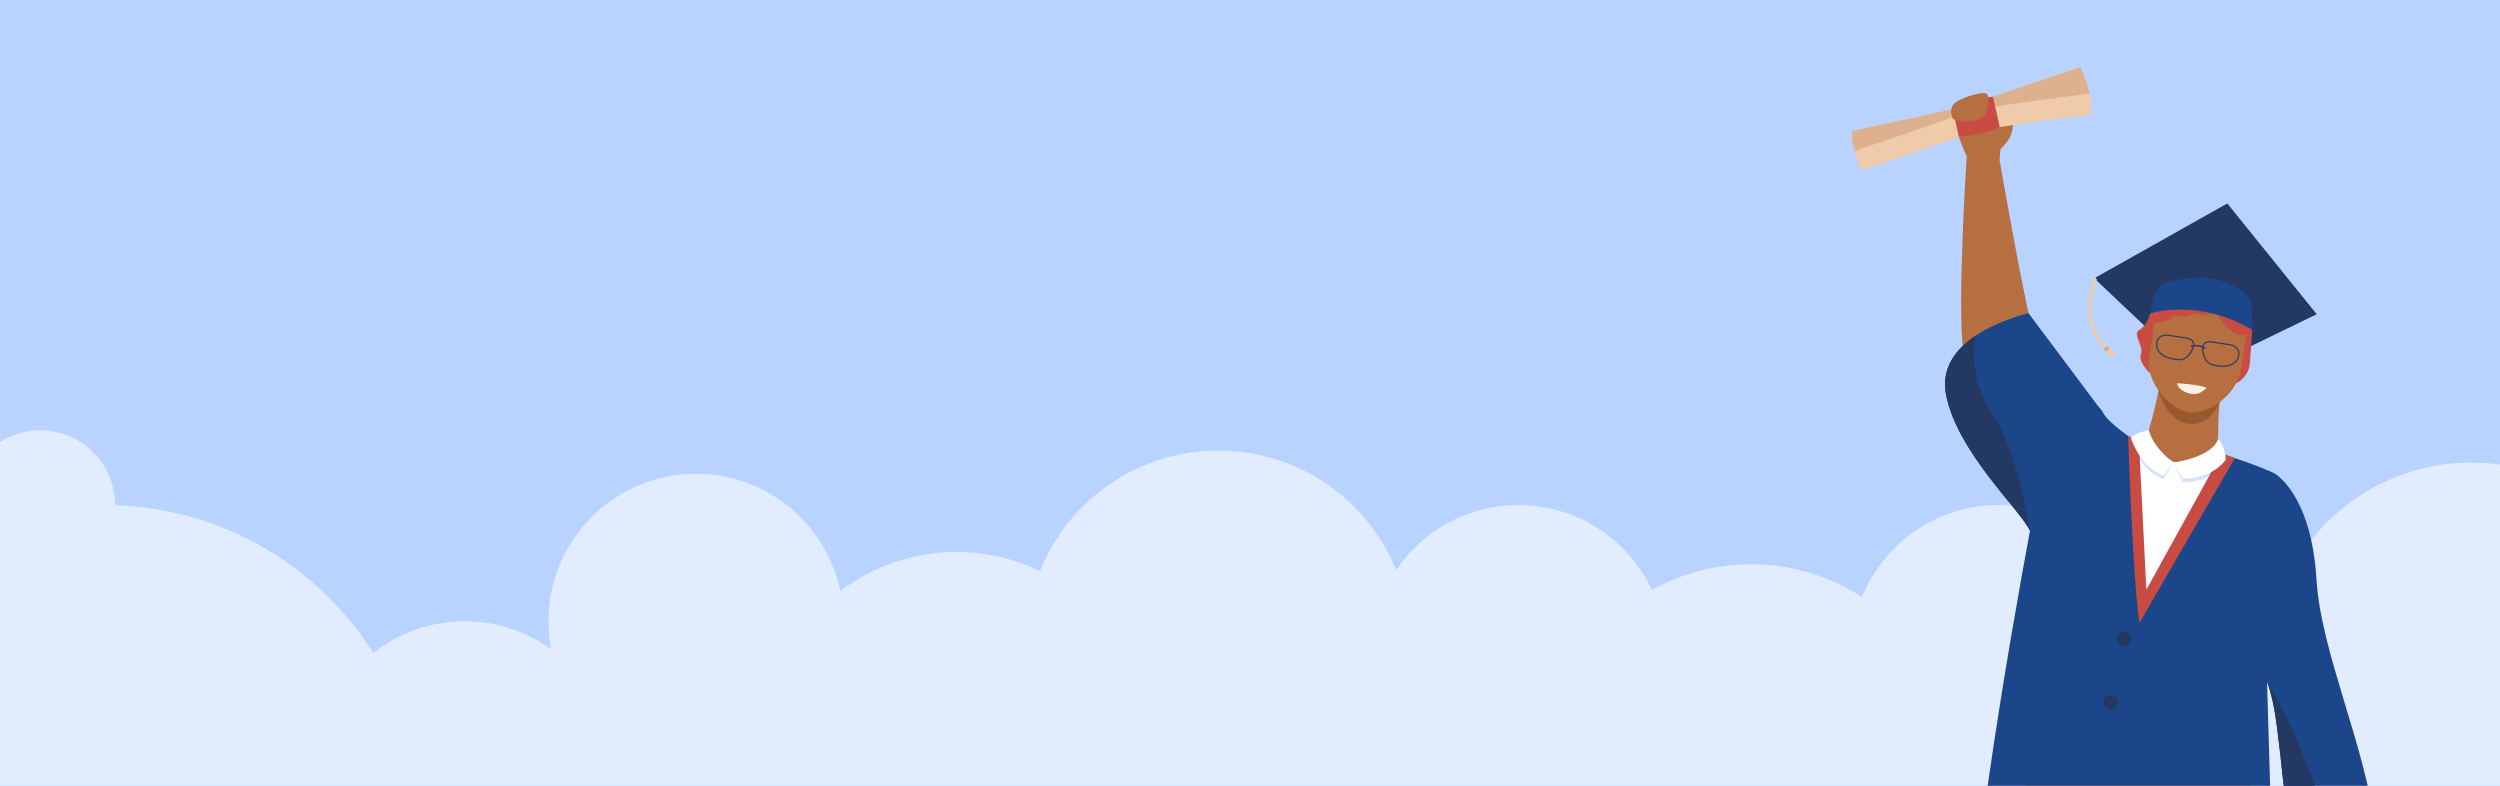 <svg xmlns="http://www.w3.org/2000/svg" id="Layer_2" viewBox="0 0 1908.99 600.04"><rect x="0" y="0" width="1908.99" height="600.04" fill="#333333" stroke="none"/><defs><clipPath id="clippath"><path d="M0 0h1908.99v600.04H0z" class="cls-2"/></clipPath><style>.cls-1{fill:#233862}.cls-1,.cls-10,.cls-11,.cls-12,.cls-13,.cls-14,.cls-2,.cls-5,.cls-6,.cls-9{stroke-width:0}.cls-2{fill:none}.cls-5{fill:#2c3a64}.cls-6{fill:#b56f40}.cls-9{fill:#c94c43}.cls-10{fill:#1c468a}.cls-11{fill:#efcbab}.cls-12{fill:#fff}.cls-13{fill:#d2e3fc}.cls-14{fill:#f99746}</style></defs><g id="Layer_1-2" clip-path="url(#clippath)" data-name="Layer_1"><path fill="#b8d3ff" stroke-width="0" d="M0 0h2000v610.24H0z"/><path fill="#e1edff" stroke-width="0" d="M2000 401.53v208.71H0V337.5c7.98-5.11 17.35-8.29 27.49-8.87 31.48-1.8 58.5 22.26 60.31 53.78.04 1.15 0 2.3 0 3.45 83.07 2.53 155.59 46.91 197.27 112.78 19.19-15.16 43.42-24.26 69.79-24.26 24.68 0 47.49 7.95 66.03 21.42-1.34-6.95-2.07-14.09-2.07-21.42 0-62.19 50.44-112.63 112.63-112.63 54.28 0 99.62 38.46 110.25 89.6 24.61-18.73 55.36-29.87 88.71-29.87 22.84 0 44.45 5.22 63.76 14.55 21.69-53.9 74.43-91.98 136.12-91.98s113.94 37.7 135.82 91.21c20.27-29.94 54.51-49.6 93.36-49.6 45.11 0 83.99 26.53 101.96 64.8 22.46-12.48 48.25-19.62 75.74-19.62 31.21 0 60.23 9.21 84.64 24.99 16.74-41.15 57.12-70.17 104.3-70.17 57.39 0 104.76 42.96 111.71 98.5 9.44-1.81 19.23-2.76 29.21-2.76 23.07 0 44.95 5.03 64.64 14.01 7.06-79.69 73.93-142.19 155.43-142.19 44.41 0 84.45 18.54 112.9 48.29z"/><path d="M1523.64 117.81s9.56-8.62 11.89-14.66c2.33-6.04 2.06-16.19 2.06-22.77 0 0-2.88-1.01-3.59 2.13-.7 3.14-1.99 10.4-4.64 11.86-2.65 1.46-8.59 1.29-9.97 8.78-1.37 7.49 4.25 14.66 4.25 14.66z" class="cls-6"/><path d="M1501.78 119.27s-8.69-17.79-6.93-23.58c1.75-5.79 28.46-12.14 31.97-9.41 3.52 2.73 0 35.97 0 35.97l-25.04-2.98z" class="cls-6"/><path d="m1599.14 212.5 101.62-57.15 68.27 84.59-93.03 45.14-76.86-72.58z" class="cls-1"/><path d="M1641.81 239.45s-2.13 9.12-8.08 12.36c-5.96 3.24 3.41 12.01 1.06 18.48-2.34 6.47 7.11 14.79 7.11 14.79l65.63 7.56s9.62-4.17 10.47-15.45c.85-11.28 1.86-25.37 1.86-25.37l-28.67-21.88-41.29 1.95-8.09 7.56z" class="cls-9"/><path d="M1421.3 130.02s-3.03-7.12-5.15-14.88c-.95-3.57-1.74-7.26-1.93-10.47-.11-1.82-.04-3.46.3-4.84 0 0 84.6-17.48 92.9-20.85 8.3-3.37 81.07-27.75 81.07-27.75s2.49 5.06 4.8 11.97c.85 2.57 1.68 5.42 2.34 8.34 1.21 5.4 1.85 11.13 1.03 16.1 0 0-85.72 10.18-94.6 14.44-8.89 4.26-80.77 27.94-80.77 27.94z" class="cls-11"/><path fill="#ddb08e" stroke-width="0" d="M1416.15 115.14c-.95-3.57-1.74-7.26-1.93-10.47-.11-1.82-.04-3.46.3-4.84 0 0 84.6-17.48 92.9-20.85 8.3-3.37 81.07-27.75 81.07-27.75s2.49 5.06 4.8 11.97c.85 2.57 1.68 5.42 2.34 8.34-24.14 2.96-89.61 11.3-97.75 15.19-7.9 3.8-60.16 21.26-81.74 28.41z"/><path d="M1521.79 73.85s-22.58 2.19-30.76 9.44l4.78 21.3s20.75-2.11 31.17-7.6l-5.19-23.14z" class="cls-9"/><path d="M1649.09 294.19s-5.57 29.75-11.46 42.56l-33.54 16.47 46.94 92.8 64.46-58.19-21.41-41.75s-2.04-41.35 4.55-55.52c6.59-14.17-49.53 3.64-49.53 3.64z" class="cls-6"/><path fill="#99592e" stroke-width="0" d="M1648.29 298.3s5.68 23.09 22.73 25.23c17.06 2.13 23.88-16.48 23.88-16.48l-46.61-8.75z"/><path d="M1670.37 314.84c-12.27-2.11-32.4-21.98-29.28-42.27l4.87-31.67c1.14-7.41 7.24-12.68 13.55-11.71l46.95 7.22c6.31.97 10.55 7.83 9.41 15.24l-4.6 29.87c-3.27 21.28-26.83 35.73-40.91 33.31z" class="cls-6"/><path d="M1545.78 588.49c-.09-3.7 4.83 147.2-2.41 232.87-7.14 84.61.05 202.33.05 202.33s23.22 12.8 48.39 0c0 0 27.6-163.44 27.43-202.33-.19-41.42 30.05-226.4 30.05-226.4l-103.51-6.46z" class="cls-14"/><path d="M1717.51 1023.68s-23.21 12.81-48.38 0c0 0-27.6-163.43-27.43-202.33.08-17.49-5.27-60.6-11.47-104.55-8.49-60.13-18.58-121.84-18.58-121.84l107.53-6.72s-8.87 148.52-1.61 233.12c7.26 84.6-.06 202.33-.06 202.33z" class="cls-14"/><path d="M1660.3 274.71c-4.58-.71-13.6-3.13-13.98-11.35-.12-2.49.67-4.56 2.27-6 1.76-1.58 4.37-2.25 7.15-1.82l14.09 2.17c2.68.41 4.43 1.47 5.21 3.15 1.31 2.82-.59 6.46-1.46 7.89-3 4.9-6.4 6.89-10.69 6.24-.19 0-1.18-.06-2.59-.28zm-4.71-18.24c-2.5-.38-4.83.19-6.38 1.59-1.38 1.24-2.06 3.06-1.96 5.26.2 4.21 2.86 7.3 7.93 9.17 3.86 1.42 7.72 1.57 7.76 1.57h.05c3.88.6 6.99-1.24 9.77-5.79.62-1.02 2.56-4.53 1.41-7.01-.64-1.37-2.15-2.25-4.5-2.61l-14.09-2.17zm37.21 23.24c-1.42-.22-2.38-.46-2.56-.51-4.29-.67-6.93-3.58-8.32-9.16-.41-1.63-1.12-5.67.97-7.97 1.25-1.36 3.24-1.85 5.92-1.43l14.09 2.17c2.78.43 5.07 1.84 6.27 3.88 1.09 1.85 1.22 4.07.36 6.4-2.83 7.72-12.16 7.33-16.74 6.62zm-4.12-18.15c-2.35-.36-4.06.02-5.08 1.14-1.84 2.02-1.05 5.95-.76 7.11 1.29 5.18 3.7 7.87 7.58 8.46h.05s3.77 1.05 7.87.85c5.4-.26 8.87-2.4 10.32-6.36.76-2.06.66-4-.29-5.6-1.06-1.8-3.1-3.05-5.6-3.43l-14.09-2.17z" class="cls-5"/><path d="M1673.27 264.91a.57.57 0 0 1-.46-.4.56.56 0 0 1 .39-.69c.25-.07 6.16-1.69 10.65 1.65.25.19.3.54.11.78a.57.57 0 0 1-.79.12c-4.06-3.02-9.62-1.49-9.68-1.47-.08.02-.16.03-.24.01z" class="cls-5"/><path d="m1660.86 353.16-31.76-13.76s-16.42 130.6 5.5 138.69c0 0 62.55-111.09 58.3-125.35l-32.03.43z" class="cls-12"/><path d="M1640.77 331.12s-8.95 1.54-13.63 6.01c0 0 6.81 22.13 24.9 28.73l7.76-12.7s-14.76-6.98-19.03-22.04z" class="cls-13"/><path d="M1659.79 353.16s29.59-1.14 34-15.39c0 0 5.91 6.17 5.69 16.17 0 0-9.36 14.14-32.77 14.3l-6.92-15.08z" class="cls-13"/><path fill="#fff0e6" stroke-width="0" d="M1662.26 292.64s15.74.7 22.69 3.49c0 0-4.8 5.7-11.09 4.73-6.29-.97-10.68-4-11.6-8.22z"/><path d="M1550.78 246.25c-14.28 9-33.78 21.19-49.7 30.83-.78-2.69-1.36-5.13-1.69-7.26-5.27-33.66 2.39-150.55 2.39-150.55s5.31-2.67 10.79-3.13c10.36-.85 14.26 6.1 14.26 6.1s18.05 102.83 23.96 124z" class="cls-6"/><path d="m1803.66 652.79-10.77 4.48c-17.22 6.13-35.8-2.14-41.44-19.53-7.58-23.44-8.37-48.69-11.18-69.47-1.38-10.22-2.98-31.29-9.17-47.7-.01 0-.01-.02-.01-.02l10.82 363.33c-162.16 11.49-241.27-81.72-241.27-81.72-4.19-98.36 35.11-319.99 49.44-396.8-6.91-15.6-55.96-60.39-64.16-104.37-3.81-20.42 8.12-34.87 22.61-44.62 18.23-12.29 40.51-17.14 40.51-17.14l52.41 70.06c2.23 2.52 3.8 4.5 4.41 5.75 4.04 8.23 25.03 21.9 25.03 21.9-.06.43 2.26 118.12 6.53 121.87 6.17-2.34 47.53-85.13 56.66-112.72 13.17 3.62 27.38 8.53 42.37 15.14 0 0 28.38 15.15 32.4 81.18 3.41 55.99 37.62 127.45 45.38 192.39.92 7.69-3.41 15.05-10.57 18.02z" class="cls-10"/><path d="M1625.01 332.86s3.83 114.11 8.72 142.67l72.77-125.74-10.03-3.71-57.51 104.2-5.68-113.36-8.27-4.05z" class="cls-9"/><path d="M1640.77 328.43s-8.95 1.54-13.63 6.01c0 0 6.81 22.13 24.9 28.73l7.76-10s-14.76-9.67-19.03-24.73z" class="cls-12"/><path d="M1659.79 353.16s29.59-3.83 34-18.09c0 0 5.91 6.17 5.69 16.17 0 0-9.36 14.14-32.77 14.3l-6.92-12.39z" class="cls-12"/><circle cx="1621.76" cy="487.72" r="5.38" class="cls-1"/><path d="M1606.27 536.12c0-2.97 2.41-5.38 5.38-5.38s5.38 2.41 5.38 5.38-2.41 5.37-5.38 5.37-5.38-2.41-5.38-5.37z" class="cls-1"/><path d="m1606.49 266.06 1.79-1.69c-18-18.99-9.63-44.24-7.39-49.96.29-.73.11-1.56-.45-2.12a1.09 1.09 0 0 0-1.79.39c-2.52 6.68-10.93 33.58 7.84 53.39z" class="cls-11"/><path fill="#d8a987" stroke-width="0" d="m1608.28 264.37 2.89 1.66-3.13 2.87-1.55-2.84 1.79-1.69z"/><path d="M1611.17 266.03s3.35 3.42 4.84 2.79c0 0-1.86 3.42-3.79 3.49 0 0-3.27-1.74-4.18-3.42l3.13-2.87z" class="cls-11"/><path d="M1643.46 246.32s12.6.85 16.33-5.53c0 0 10.24 2.55 14.75-1.28 0 0 15.79 3.19 16.22-3.19 0 0 12.07 24.15 25.29 19.1 13.23-5.05-21.16-29.53-21.16-29.53l-45 6-6.44 14.44z" class="cls-9"/><path d="m1644.39 228.24-2.58 11.22s35.15-12.48 78.05 12.36l-.5-18.07c-.1-3.53-1.71-6.85-4.43-9.09-7.76-6.39-26.32-18.94-60.68-8.95-4.82 1.4-8.74 7.65-9.86 12.54z" class="cls-10"/><path d="M1490.79 89.87c-.12-.69-2.44-5.53.73-10.02 3.17-4.49 23.99-11.36 25.93-7.73 1.94 3.63.71 16.23-5.98 19.02-6.69 2.79-20.17 1.54-20.68-1.27z" class="cls-6"/><path d="M1550.08 405.34c-6.91-15.6-55.96-60.39-64.16-104.37-3.81-20.42 8.12-34.87 22.61-44.62 0 0-6.79 30.88 12.47 58.75s29.08 90.24 29.08 90.24zm242.81 251.93c-17.22 6.13-35.8-2.14-41.44-19.53-7.58-23.44-8.37-48.69-11.18-69.47-1.38-10.22-2.98-31.29-9.17-47.7.58.91 19.24 30.4 36 78.14 17.03 48.5 11.71 55.58 25.79 58.57z" class="cls-1"/><path d="M0 0h2000v610.24H0z" class="cls-2"/></g></svg>